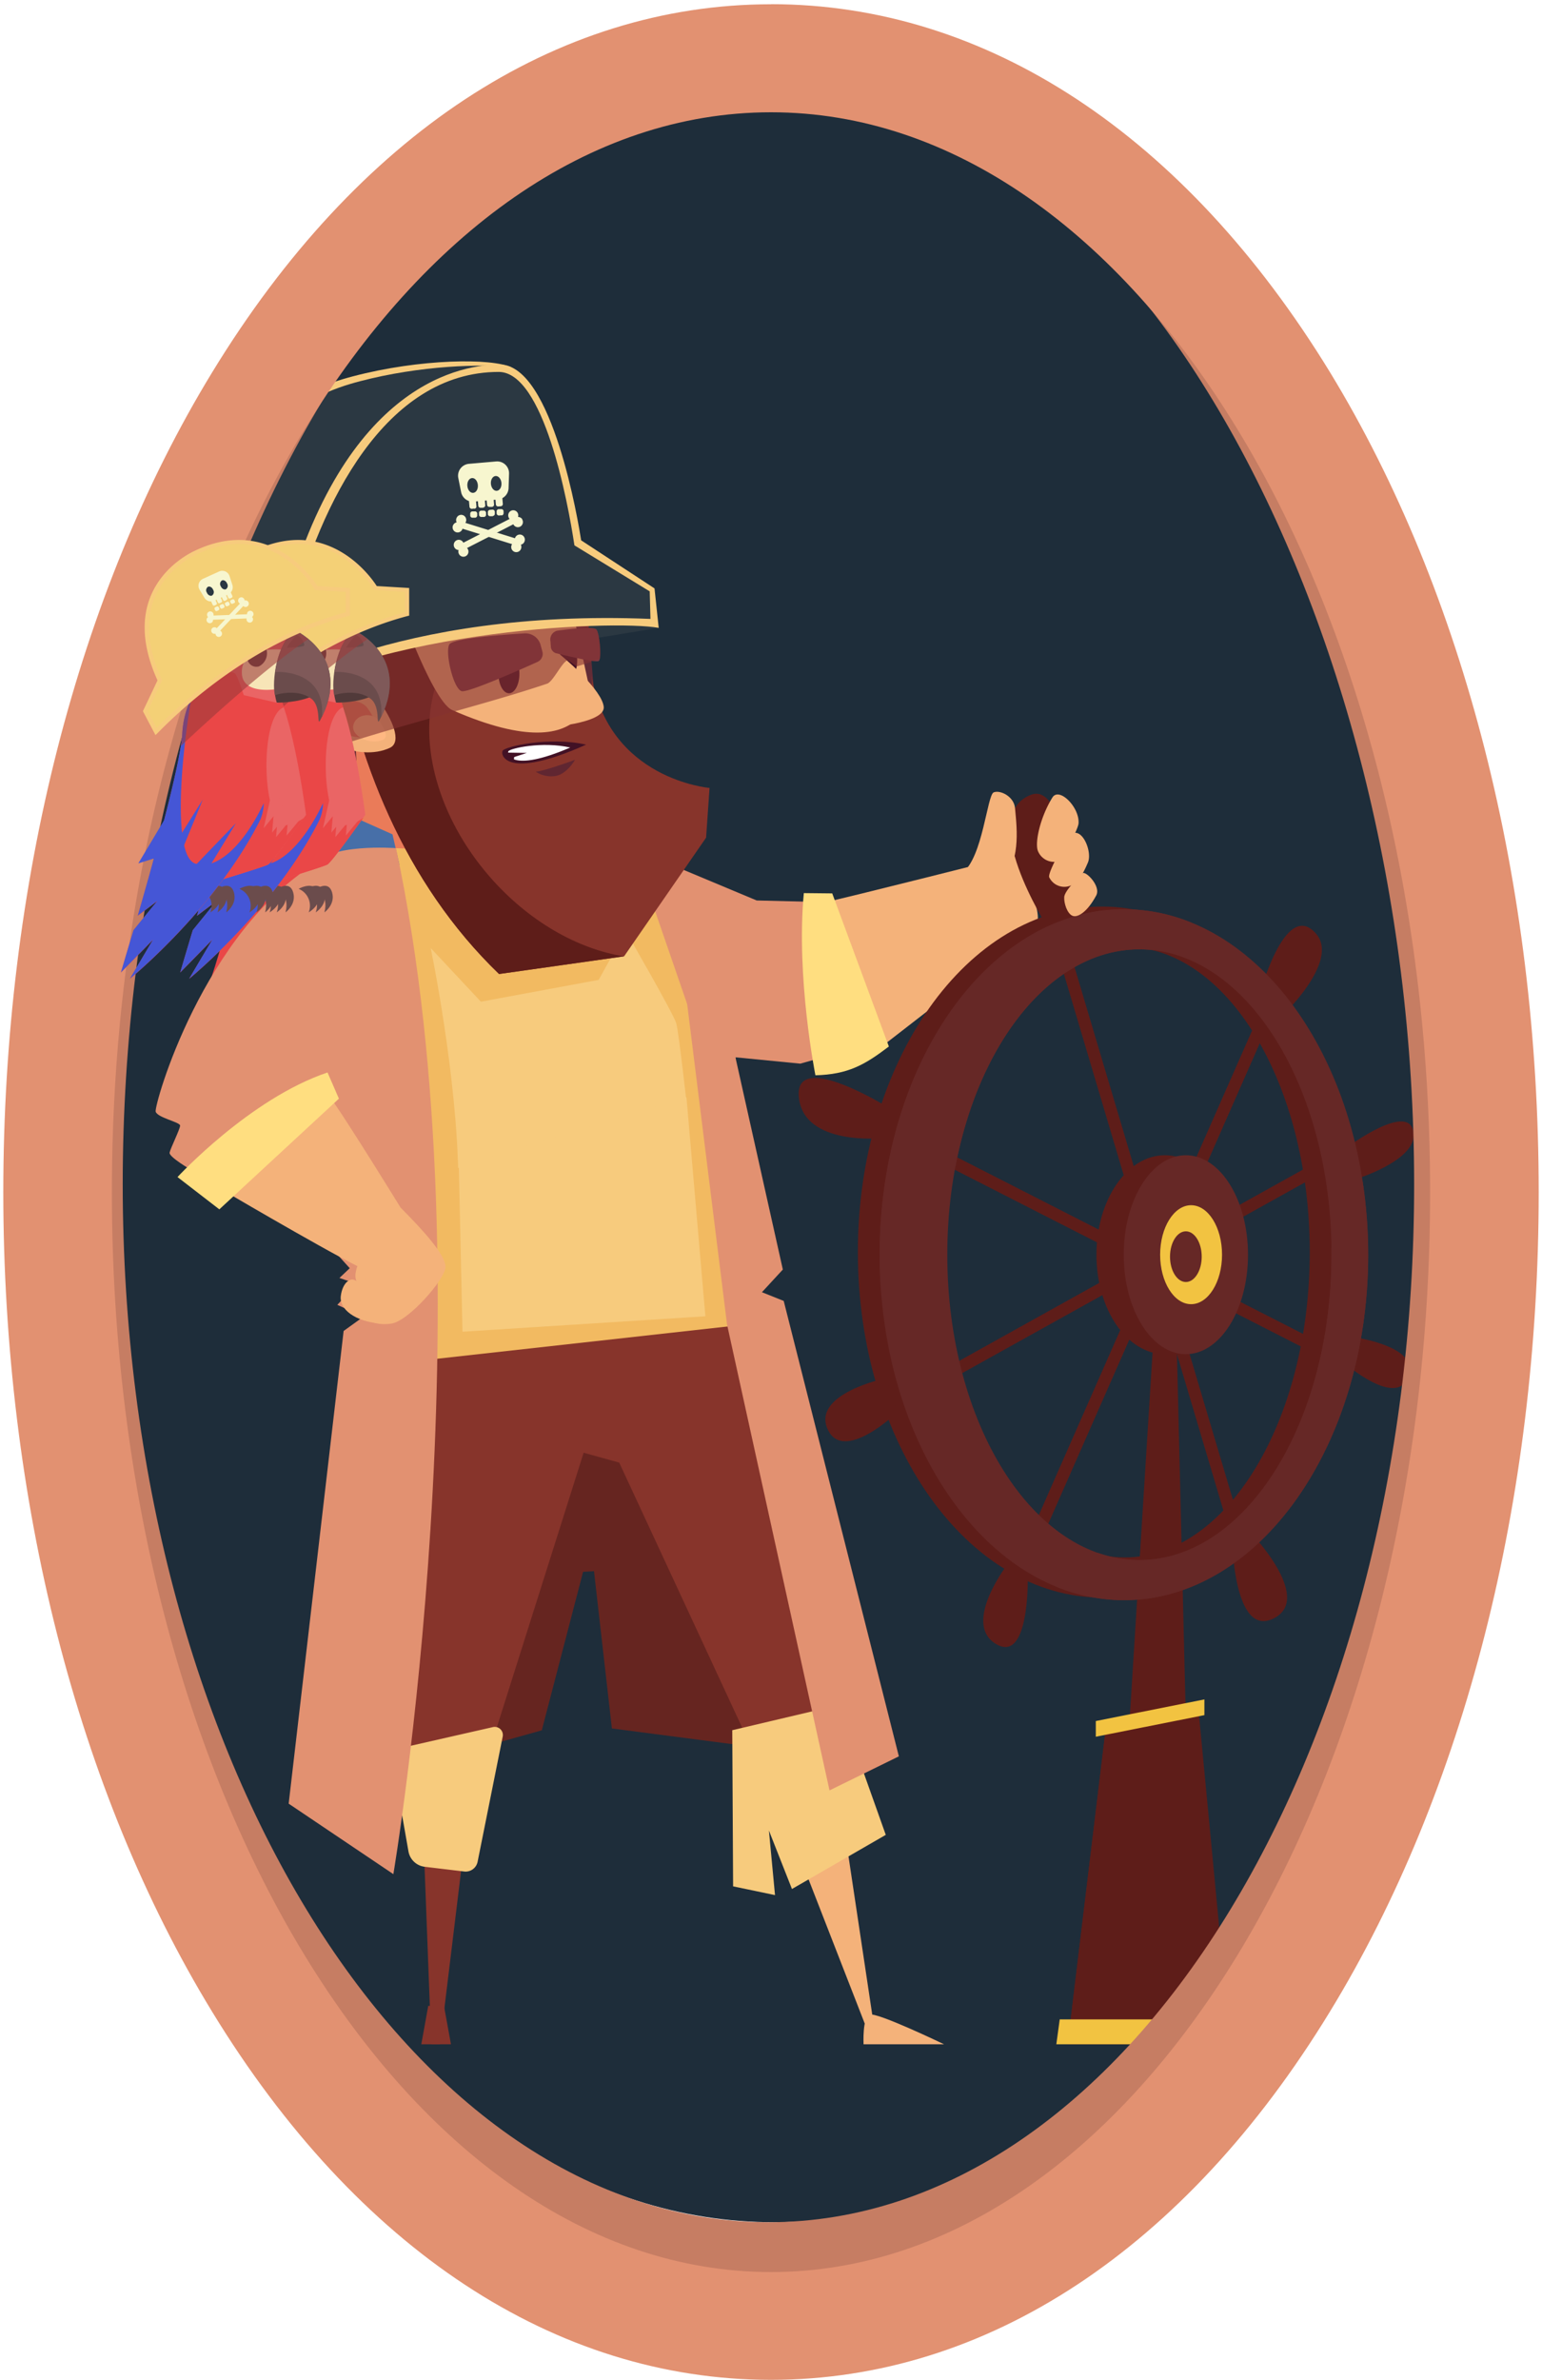 <svg xmlns="http://www.w3.org/2000/svg" xmlns:xlink="http://www.w3.org/1999/xlink" viewBox="0 0 368.68 568.94"><defs><style>.cls-1{mask:url(#mask);}.cls-2,.cls-27,.cls-35,.cls-4{mix-blend-mode:multiply;}.cls-2{fill:url(#linear-gradient);}.cls-3{isolation:isolate;}.cls-4{fill:#1e2d3a;}.cls-5{filter:url(#filter);}.cls-6{fill:#ea4747;}.cls-7{fill:#f4b27a;}.cls-8{fill:#2b3842;}.cls-9{fill:#5e1d19;}.cls-10{fill:#2b4f7a;}.cls-11{fill:#602631;}.cls-12{fill:#ea7b59;}.cls-13{fill:#f7cb7d;}.cls-14{fill:#632c36;}.cls-15{fill:#421125;}.cls-16{fill:#20334f;}.cls-17{fill:#662520;}.cls-18{fill:#87342b;}.cls-19{fill:#f2ba61;}.cls-20{fill:#e29171;}.cls-21{fill:#476fa8;}.cls-22{fill:#ffde80;}.cls-23{fill:#ffb882;}.cls-24{fill:#662826;}.cls-25{fill:#7c3a44;}.cls-26{fill:#fff;}.cls-27{fill:#843131;}.cls-27,.cls-35{opacity:0.6;}.cls-28{fill:#f2c341;}.cls-29{fill:#ea6565;}.cls-30{fill:#f7e5b7;}.cls-31{fill:#513a3a;}.cls-32{fill:#6b4c4c;}.cls-33{fill:#7f5959;}.cls-34{fill:#4556d6;}.cls-35{fill:#9b3b3b;}.cls-36{fill:#f4d076;}.cls-37{fill:#f7f6cf;}.cls-38{mix-blend-mode:soft-light;}.cls-39{fill:#c67d63;}.cls-40{mask:url(#mask-2);}.cls-41{fill:#e5ac98;}.cls-42{filter:url(#filter-2);}.cls-43{filter:url(#luminosity-noclip);}</style><filter id="luminosity-noclip" x="0" y="-7724.92" width="368.68" height="32766" filterUnits="userSpaceOnUse" color-interpolation-filters="sRGB"><feFlood flood-color="#fff" result="bg"/><feBlend in="SourceGraphic" in2="bg"/></filter><mask id="mask" x="0" y="-7724.92" width="368.68" height="32766" maskUnits="userSpaceOnUse"><g class="cls-43"/></mask><linearGradient id="linear-gradient" x1="184.34" y1="283.08" x2="184.34" gradientUnits="userSpaceOnUse"><stop offset="0"/><stop offset="0.08" stop-color="#070707"/><stop offset="0.2" stop-color="#1b1b1b"/><stop offset="0.34" stop-color="#3c3c3c"/><stop offset="0.51" stop-color="#6a6a6a"/><stop offset="0.69" stop-color="#a5a5a5"/><stop offset="0.87" stop-color="#ebebeb"/><stop offset="0.92" stop-color="#fff"/></linearGradient><filter id="filter"><feOffset dx="11.34" dy="-2.83" input="SourceAlpha"/><feGaussianBlur stdDeviation="2.83" result="blur"/><feFlood/><feComposite operator="in" in2="blur"/><feComposite in="SourceGraphic"/></filter><mask id="mask-2" x="0" y="0" width="368.68" height="283.08" maskUnits="userSpaceOnUse"><g class="cls-1"><path class="cls-2" d="M368.68,283.08H361c0-71.68-17.23-139.41-48.53-190.68C279.13,37.74,233.61,7.65,184.34,7.65S89.56,37.74,56.2,92.4C24.9,143.67,7.67,211.4,7.67,283.08H0C0,210,17.65,140.86,49.67,88.41,84.48,31.4,132.3,0,184.34,0S284.21,31.4,319,88.41C351,140.86,368.68,210,368.68,283.08Z"/></g></mask><filter id="filter-2"><feOffset dx="-2.83" dy="-2.83" input="SourceAlpha"/><feGaussianBlur stdDeviation="4.25" result="blur-2"/><feFlood/><feComposite operator="in" in2="blur-2"/><feComposite in="SourceGraphic"/></filter></defs><g class="cls-3"><g id="Ebene_2" data-name="Ebene 2"><g id="Ebene_1-2" data-name="Ebene 1"><path class="cls-4" d="M185.06,20.38c-44.92,0-86.3,28.11-116.52,79.17C40.46,147,25,209.59,25,275.79S40.46,404.61,68.54,452.05c30.22,51.05,71.6,79.18,116.52,79.18s86.28-28.13,116.5-79.18c28.08-47.44,43.53-110,43.53-176.26S329.64,147,301.56,99.55C271.34,48.49,230,20.38,185.06,20.38Z"/><g class="cls-5"><path class="cls-6" d="M45.7,244.51l14.41-21.24-2.27,6.32,4.8-3.92L62,229.09s11.12-17.32,12.89-31.86-10.74-31-10.74-31L52.91,172s-9,63.2-19.34,76.48l19.34-23.64Z"/><path class="cls-7" d="M199.57,252.93s33.83-26.14,36.63-28.76-4.94-16.89-4.94-16.89-40.6,10.29-45.49,11.27S186.91,258.14,199.57,252.93Z"/><path class="cls-8" d="M137.56,143.22l-70.39,5.21-27.11,21.8.17,8.13c41.35-15.57,71.37-19.71,105.88-25.44Z"/><rect class="cls-9" x="257.14" y="251.46" width="2.91" height="101.24" transform="translate(-128.02 395.1) rotate(-62.96)"/><rect class="cls-9" x="207.58" y="305.2" width="104.06" height="2.91" transform="translate(-116.35 164.91) rotate(-29.09)"/><rect class="cls-9" x="260.69" y="220.41" width="2.91" height="148.74" transform="translate(-73.16 86.96) rotate(-16.56)"/><rect class="cls-9" x="193.86" y="305.64" width="140.49" height="2.91" transform="translate(-123.37 425.11) rotate(-66.24)"/><path class="cls-9" d="M294.75,246.14l-5.23-4.53s6.24-24.25,13.78-15.6C309.19,232.75,294.75,246.14,294.75,246.14Z"/><path class="cls-9" d="M287.21,368.67l-3.93,2.61s.4,23.36,10,18.39S287.21,368.67,287.21,368.67Z"/><path class="cls-9" d="M309.12,322l-.9,5.09s13.55,12.58,17,5.28C329.34,323.91,309.12,322,309.12,322Z"/><path class="cls-9" d="M312.14,284.93,310.87,277s15.11-11.22,15.78-3.18C327.2,280.51,312.14,284.93,312.14,284.93Z"/><polygon class="cls-9" points="269.38 298.6 265.95 298.6 258.13 423.74 272.43 423.74 269.38 298.6"/><polygon class="cls-10" points="60.66 192.55 66.03 202.45 83.55 217.47 89.8 193.28 60.66 192.55"/><path class="cls-9" d="M252.17,219.55c-32.25,0-58.4,37-58.4,82.6s26.15,82.59,58.4,82.59,58.39-37,58.39-82.59S284.42,219.55,252.17,219.55Zm5.42,155.59c-24.42,0-44.22-32.68-44.22-73s19.8-73,44.22-73,44.22,32.68,44.22,73S282,375.14,257.59,375.14Z"/><path class="cls-11" d="M79.78,157.68S57.45,145.92,59,159.79a36.5,36.5,0,0,1-12.31,9.67A40.4,40.4,0,0,0,57.49,184l2.82-3.77c-.2,3.78-.58,6.15-.58,6.15a57.12,57.12,0,0,0,25.48,3Z"/><polygon class="cls-12" points="73.01 166.79 75.03 209.07 101.74 207.15 99.6 176.53 73.01 166.79"/><path class="cls-8" d="M33,168.86l7.23,9.5s24.23-23.51,90.38-31.07l-3.43-7.61-21.39-9S146,74.4,72.86,93.61c-12.16,3.19-34.95,11.6-30.73,60.21Z"/><path class="cls-8" d="M127.18,139.68l-21.39-9s13.56-19,10.61-31.12C109.94,107.9,99.66,116.4,87,123.16c-16.58,8.82-33.3,12.56-45,11a114.39,114.39,0,0,0,.16,19.68l-9.13,15,7.23,9.5s24.23-23.51,90.38-31.07Z"/><path class="cls-13" d="M34.5,170.84l9.22-15.19c-4.3-49.6,18.56-58.42,31-61.68,14.32-3.76,29.39-4.25,36.3-3.3-4.81-2.27-21.89-2.11-38,2.13C60.81,96,37.3,105.12,41.52,153.73L33,168.86Z"/><polygon class="cls-14" points="128.75 144.58 118.38 144.58 120.65 172.42 131.02 172.42 128.75 144.58"/><polygon class="cls-7" points="124.63 144.42 80.83 150.99 88.81 180.71 132.77 182.12 124.63 144.42"/><path class="cls-15" d="M112.85,163.87c0-2.59-1.12-4.69-2.5-4.69s-2.51,2.1-2.51,4.69,1.12,4.69,2.51,4.69S112.85,166.46,112.85,163.87Z"/><path class="cls-15" d="M126.66,160.64c0-2.6-1-4.7-2.11-4.7s-2.11,2.1-2.11,4.7,1,4.69,2.11,4.69S126.66,163.23,126.66,160.64Z"/><polygon class="cls-16" points="166.66 294.85 161.23 216.84 127.45 200.16 131.83 237.07 166.66 294.85"/><polygon class="cls-17" points="160.3 284.11 82.71 340.73 68.01 430.51 118.2 416.47 128.07 378.58 130.68 378.43 134.96 416.02 195.65 423.94 160.3 284.11"/><path class="cls-18" d="M88,435.42l13.76-1.67,26.44-83.64,8.51,2.36,38.68,83.36,12-3.4L162.69,309,87.61,319.87S76.35,390,76.35,391.62,88,435.42,88,435.42Z"/><polygon class="cls-18" points="89.7 436.77 91.78 491.52 93.87 491.52 100.65 435.68 89.7 436.77"/><path class="cls-13" d="M90.2,449.09a4.49,4.49,0,0,1-3.88-3.67L82.51,423.7a2.62,2.62,0,0,1,2-3l22-5a1.94,1.94,0,0,1,2.34,2.28l-6,29.92a2.92,2.92,0,0,1-3.2,2.32Z"/><polygon class="cls-19" points="144.34 208.08 80.32 205.47 91.99 294.22 161.68 268.15 144.34 208.08"/><path class="cls-13" d="M98.25,284.83C98,260,91.64,229.47,91.64,229.47l12,12.82,28.16-5.22,6.46-11.68s11.47,19.82,12.1,22.11S153.1,269,153.1,269Z"/><path class="cls-19" d="M85.21,328.53l81.66-9.07c-.58-23.07,2.42-41.67-3.13-56.52L79.27,287.55Z"/><polygon class="cls-13" points="99.24 321.18 157.31 317.49 152.79 265.14 98.36 281.68 99.24 321.18"/><polygon class="cls-20" points="191.89 253.76 186.68 218.51 169.58 218.09 140.17 205.79 165.34 278.78 164.5 255.58 180 257.1 191.89 253.76"/><path class="cls-18" d="M69.05,155.11c4.59,28.78,16.2,58.66,38.93,80.56l29.9-4.23,19.6-28.36.83-11.89s-24.21-2-28.18-26.83c0,0,2.74,24-33.34,8.22-5.15-2.26-14.39-29.36-14.39-29.36Z"/><path class="cls-9" d="M105.66,212.32c-12.3-14.2-16.89-31.64-13.07-44.76-4.85-8.45-10.19-24.34-10.19-24.34L69.05,155.11c4.59,28.78,16.2,58.66,38.93,80.56l29.85-4.22C126.78,229.69,115,223.07,105.66,212.32Z"/><polygon class="cls-21" points="82.5 202.28 60.66 192.55 63.78 207.07 84.16 209.53 82.5 202.28"/><path class="cls-20" d="M82.71,450.85s23.46-138.59.63-245.27c0,0-16.9-1.25-19.4,4.38-1.27,2.86,4.69,92,4.69,92L72.28,306l-2.46,2.33L74,309.76l-4.69,5,6.26,2.82L70.82,321,57.68,434Z"/><path class="cls-22" d="M201.18,253c-5.75,4.37-9.74,6.68-17.56,6.88,0,0-4.67-23.35-2.77-43.55l6.79.07Z"/><path class="cls-7" d="M44.23,288.69s29,17,32.54,18S87,295.68,87,295.68,69.88,267.73,67,264.4,34.22,281.18,44.23,288.69Z"/><path class="cls-20" d="M64.75,208.79c-27.65,16.77-39.29,58.32-38.87,59.78s5.84,2.5,5.84,3.33-2.3,5.43-2.51,6.47,5.22,4.17,5.22,4.17l31.7-21.48C73.85,247.08,64.75,208.79,64.75,208.79Z"/><path class="cls-22" d="M41.1,291.93l-10-7.72s17.31-18.77,35.87-25l2.72,6.26Z"/><path class="cls-7" d="M81.88,181.6c-7.5,3.5-19.4-2-17.37-8.76s11.58-6.73,14.71-2.51S84.88,180.19,81.88,181.6Z"/><path class="cls-12" d="M78,178.48c-4.28,2-11.09-1.16-9.93-5s6.62-3.84,8.41-1.43S79.69,177.68,78,178.48Z"/><path class="cls-23" d="M80.33,179.63c-3.09,1.44-8-.84-7.15-3.61s4.77-2.77,6.06-1S81.57,179.05,80.33,179.63Z"/><path class="cls-7" d="M118,155.73c6.66,4.85,14.51,12.18,15,16,.58,4-13.67,5.3-16.64,4.87C113.85,176.21,112.45,151.73,118,155.73Z"/><polygon class="cls-7" points="180.06 447.16 196.86 490.29 197.94 489.33 189.82 435.2 180.06 447.16"/><path class="cls-7" d="M195.13,491.52h19.24s-16-7.71-17.78-7.09S195.13,491.52,195.13,491.52Z"/><polygon class="cls-13" points="163.74 416.44 163.94 453.77 173.96 455.86 172.5 440.42 178.01 454.4 200.44 441.46 189.39 410.39 163.74 416.44"/><path class="cls-24" d="M257.38,220.18c-32.25,0-58.4,37-58.4,82.59s26.15,82.59,58.4,82.59,58.4-37,58.4-82.59S289.63,220.18,257.38,220.18Zm3.7,155.59c-25.37,0-45.93-32.68-45.93-73s20.56-73,45.93-73,45.94,32.69,45.94,73S286.45,375.77,261.08,375.77Z"/><ellipse class="cls-9" cx="267.18" cy="302.77" rx="16.37" ry="23.78"/><polygon class="cls-9" points="275.2 411.43 253.05 415.94 243.93 491.52 282.83 491.52 275.2 411.43"/><path class="cls-9" d="M229.67,376.62l4.72,3.37s.44,20.78-7.67,15.8S229.67,376.62,229.67,376.62Z"/><path class="cls-9" d="M239,224.26l7.17-2.52s-2.24-32.18-10.95-28.93C222.08,197.7,239,224.26,239,224.26Z"/><path class="cls-9" d="M199.72,274.89l2-6.9s-23.33-14.74-22.06-2.81C180.89,276.91,199.72,274.89,199.72,274.89Z"/><polygon class="cls-20" points="170.83 311.74 175.83 306.32 162.69 247.5 150.23 220.91 162.49 319.46 186.99 430.83 203.57 422.69 176.04 313.82 170.83 311.74"/><path class="cls-9" d="M200.4,332.3l2.8,8.14s-12.94,12.44-16.68,4S200.4,332.3,200.4,332.3Z"/><ellipse class="cls-24" cx="272.19" cy="302.77" rx="14.86" ry="23.78"/><path class="cls-25" d="M114.05,154.24a3.76,3.76,0,0,1,3.86,2.77l.43,1.6a2.1,2.1,0,0,1-1.17,2.45c-4.42,2-16.47,7.32-18.09,7-2-.42-4.06-9.28-3-11.16C96.84,155.47,108.4,154.59,114.05,154.24Z"/><path class="cls-25" d="M121.88,153.6a2.17,2.17,0,0,0-1.61,2.54l.09,1.24a1.76,1.76,0,0,0,1.19,1.59c2.83.7,9.63,2.32,10.28,1.86s.22-6.4-.55-7.48C130.7,152.52,125,153.18,121.88,153.6Z"/><path class="cls-11" d="M116.74,187.3c2-.1,9.39-2.83,9.39-2.83s-1.74,3.17-4.41,3.82A6.7,6.7,0,0,1,116.74,187.3Z"/><path class="cls-15" d="M128.79,180.84c-9-2-19.35.47-19.95,1.44S109.61,189.43,128.79,180.84Z"/><path class="cls-26" d="M125,181.53c-6.66-1.52-14.35.18-14.79.89S110.81,187.62,125,181.53Z"/><polygon class="cls-15" points="114.61 182.82 109.84 182.74 110.07 184.03 111.48 184.78 111.6 183.8 114.61 182.82"/><path class="cls-27" d="M130.07,160.79l.5.07,1.49-.47c.41-1.52-.11-6.1-.78-7-.18-.27-.88-.38-1.85-.4l-.68-8.37h-4.08l0-.16-1,.16h-5.22l.07.77-33.44,5c-.15-.41-.3-.79-.44-1.17l-12.15,2.92-2,1.81c-1-.26-1.91-.48-2.85-.64l-7.76,1.86a6.86,6.86,0,0,0-.8,4.64,36.5,36.5,0,0,1-12.31,9.67A40.4,40.4,0,0,0,57.49,184l2.82-3.77c-.09,1.68-.22,3.06-.33,4.1,20.86-7.44,42.78-12.44,59.48-18.06,1.46-.49,3.54-5.17,4.91-5.6a23,23,0,0,1,2.17,1.49l3.55-1.12Z"/><path class="cls-8" d="M43,163.66l1.88,9.59s33-24.19,100.31-21.27l-.62-8.13L127,132.38s-6.26-41.09-18.77-41.3-38,8.13-51.1,58.19Z"/><path class="cls-8" d="M89.14,139.77c-5-20.32.61-39.8,12.64-48.08-13.45,2.66-33.47,15.09-44.62,57.58L43,163.66l1.88,9.59s16.58-12.15,50.22-18.19A61.59,61.59,0,0,1,89.14,139.77Z"/><path class="cls-13" d="M44.8,174.77l-3.12-11.48,14.7-14.7C70.83,93.75,99.84,89.87,108.31,90c12.48.21,18.68,38,19.3,42l17.54,11.49,1,9.43C135.37,150.94,74.19,153.2,44.8,174.77Zm-1.14-10.91,2.58,7.73c5.44-3.57,37.24-23.28,97.94-20.81L144,144.2l-18-11c-1.6-10.67-7.4-41.46-18.1-41.46-27.11,0-42.65,31.43-49.52,58.09Z"/><polygon class="cls-18" points="94.81 482.34 91.05 482.34 89.39 491.52 96.48 491.52 94.81 482.34"/><path class="cls-28" d="M273.44,290.94c-4.08,0-7.4,5.3-7.4,11.83s3.32,11.83,7.4,11.83,7.4-5.29,7.4-11.83S277.53,290.94,273.44,290.94Zm-1.25,18.36c-2.09,0-3.79-2.71-3.79-6.06s1.7-6.06,3.79-6.06,3.79,2.71,3.79,6.06S274.28,309.3,272.19,309.3Z"/><polygon class="cls-9" points="265.99 413.31 253.05 415.94 243.93 491.52 259.4 491.52 265.99 413.31"/><polygon class="cls-28" points="276.62 409.08 250.66 414.25 250.66 418 276.62 412.84 276.62 409.08"/><path class="cls-24" d="M217.13,281.55c5.72-30,23.23-51.78,43.95-51.78a30.5,30.5,0,0,1,3.32.21q4.65-3.6,9.19-6.55a42.71,42.71,0,0,0-16.21-3.25c-32.25,0-58.4,37-58.4,82.59,0,2.89.11,5.74.31,8.55A265.16,265.16,0,0,1,217.13,281.55Z"/><path class="cls-24" d="M307,301.14c0,.54,0,1.08,0,1.63,0,40.32-20.57,73-45.94,73a29.88,29.88,0,0,1-9.83-1.7q-5,4.43-9.85,8.14a42.69,42.69,0,0,0,16,3.15c32.25,0,58.4-37,58.4-82.59a116.05,116.05,0,0,0-1.33-17.49C312.27,290.46,309.78,295.76,307,301.14Z"/><polygon class="cls-28" points="242.03 485.57 241.22 491.52 285.54 491.52 284.89 485.57 242.03 485.57"/><path class="cls-7" d="M240.28,193.48c-2.92,4.7-4.28,10.85-3.44,12.83a4.14,4.14,0,0,0,4.48,2.5c1.36-.41,5.09-7.7,5.21-9.12C246.84,195.84,241.9,190.88,240.28,193.48Z"/><path class="cls-7" d="M228,214.55c4.61-6.09,3.9-12.73,3.34-18.56-.26-2.77-3.54-4.38-5.1-3.74s-2.62,15.52-7.43,19.19C217.31,212.56,225.61,217.68,228,214.55Z"/><path class="cls-7" d="M248.78,209c-1.86,4.43-3.3,5.52-5.16,5.8a4,4,0,0,1-4.11-2.28c-.4-1.24,4.53-10,5.65-10.47C247.58,201,249.82,206.52,248.78,209Z"/><path class="cls-7" d="M250.74,216.93c-2.21,4.09-4.54,5.35-5.72,4.8s-2-2.89-1.91-4.46,3.68-5,4.37-5.68S252,214.67,250.74,216.93Z"/><path class="cls-7" d="M83.13,313.9c-6.11-.47-9.86-3.44-9.47-6.57s2.27-4.61,3.6-3.67,4,3.59,5.79,3.2S85.16,314.06,83.13,313.9Z"/><path class="cls-7" d="M79.61,319.22c-6.1-.47-9.86-3.44-9.47-6.57s2.27-4.61,3.6-3.67,4,3.59,5.79,3.2S81.64,319.38,79.61,319.22Z"/><path class="cls-7" d="M84.77,291.85c4.43,4.49,10.56,10.95,10.4,13.92s-8.76,12.75-12.82,13.45-7.2-1.09-7.9-3.13,2-2.89,2.19-3.91-2-8.74-4.63-10.85S81,288.06,84.77,291.85Z"/><path class="cls-29" d="M53.54,213.79s12.26-3.67,13.4-4.3S76,197.61,76,197.61s-2.65-20.73-6.7-29.2-18.07-2.78-18.07-2.78Z"/><path class="cls-6" d="M71.47,200.06c-6,.9-6.84-26.07-.75-28.17a31.55,31.55,0,0,0-1.38-3.48c-4-8.47-18.07-2.78-18.07-2.78l2.27,48.16s12.26-3.67,13.4-4.3c1-.53,6.82-8.68,8.59-11.16A9.74,9.74,0,0,1,71.47,200.06Z"/><path class="cls-6" d="M64.27,196.66a12,12,0,0,1-3.68.59,12.61,12.61,0,0,1-8-2.95l.92,19.49s12.26-3.67,13.4-4.3l.12-.08a20.31,20.31,0,0,1-2.85-11C64.21,197.8,64.24,197.23,64.27,196.66Z"/><path class="cls-30" d="M50.38,166.51c-1.14-6.7-2.91-12.64,1.14-16.43s15.34-8.67,21.87,3.66c2.27,4.3-3.92,16.12-3.92,16.12Z"/><path class="cls-29" d="M60.67,164c-.5-7.05,9.57-6.26,13-5.36a7.88,7.88,0,0,0-.25-4.86c-6.53-12.33-17.83-7.45-21.87-3.66s-2.28,9.73-1.14,16.43l18.89,4.34s.74-2,1.44-3.59C64.1,168.55,60.89,167.05,60.67,164Z"/><path class="cls-31" d="M69,170.79s5.22.14,8.92-1.74c0,0-6-2.46-8.2-2.67S69,170.79,69,170.79Z"/><path class="cls-32" d="M68.56,169c-.75-3.1.35-12.63,4.9-15.47,0,0,13.9,6.4,5.94,21.44-.91,1.71.32-3.21-2.11-5.09C74.71,167.91,70.89,168.27,68.56,169Z"/><path class="cls-33" d="M68.65,163.46s12.07-.88,11.17,10.71c7-14.45-6.36-20.61-6.36-20.61-2.78,1.74-4.32,6.18-4.87,9.95Z"/><path class="cls-32" d="M73.69,154.71a14.28,14.28,0,0,0-2.27,2.94s3.92-.06,4.15-.52S74.46,154.5,73.69,154.71Z"/><path class="cls-31" d="M66.52,158c-.5-2-2.2-2.58-3.51-1.48a3.88,3.88,0,0,0-1,4,2.18,2.18,0,0,0,2.69,1.63A3.5,3.5,0,0,0,66.52,158Z"/><path class="cls-32" d="M62,215.31a4.47,4.47,0,0,1,2.14,5.62s3-1.89,2-4.8S62,215.31,62,215.31Z"/><path class="cls-32" d="M60.07,215.31a4.37,4.37,0,0,1,2.4,5.62s3.35-1.89,2.28-4.8S60.07,215.31,60.07,215.31Z"/><path class="cls-32" d="M64.31,215.31s3,1.51,1.92,5.62c0,0,2.69-1.89,1.82-4.8S64.31,215.31,64.31,215.31Z"/><path class="cls-32" d="M52.68,215.31a4.48,4.48,0,0,1,2.14,5.62s3-1.89,2-4.8S52.68,215.31,52.68,215.31Z"/><path class="cls-32" d="M50.72,215.31a4.37,4.37,0,0,1,2.4,5.62s3.35-1.89,2.27-4.8S50.72,215.31,50.72,215.31Z"/><path class="cls-32" d="M55,215.31s3,1.51,1.93,5.62c0,0,2.68-1.89,1.82-4.8S55,215.31,55,215.31Z"/><path class="cls-6" d="M59.16,164c-1.46-1.81-8.22,1.85-8.22,1.85a22.1,22.1,0,0,0-4.52,12.26c-.3,5.88-4.7,23.07-10.66,43.65l4.69-3.53s-2.78,3.37-5.7,7c-1,3.3-2,6.67-3,10.09l7.68-7.84s-2.7,4.51-5.54,9.35c6.83-5.75,22.44-20.56,31.17-38C68.49,191.91,60.61,165.77,59.16,164Z"/><path class="cls-34" d="M49.45,209.24c-5-1.79-3.75-22.64-.87-39.57a22.35,22.35,0,0,0-2.16,8.4c-.3,5.88-4.7,23.07-10.66,43.65l4.69-3.53s-2.78,3.37-5.7,7c-1,3.3-2,6.67-3,10.09l7.68-7.84s-2.7,4.51-5.54,9.35c6.83-5.75,22.44-20.56,31.17-38a10.35,10.35,0,0,0,.82-3.95C61.07,205,54.54,211.05,49.45,209.24Z"/><polygon class="cls-29" points="74.7 198.53 72.08 199.02 72.18 198.91 70 199.32 71.23 197.84 69.22 196.77 71.21 194.36 67.69 192.78 65.87 200.81 68.23 197.96 67.88 201.88 69.05 200.46 68.83 202.96 71.63 199.57 71.35 202.58 74.7 198.53"/><path class="cls-35" d="M73.78,153.77h0l-.48-.2h0c-2-3.71-4.45-5.82-7-6.86l-12.1,1.42a15,15,0,0,0-2.67,2c-4.05,3.79-2.28,9.73-1.14,16.43h0a21.93,21.93,0,0,0-1.82,3.15h0c-.12.24-.23.49-.34.75l-.06.14c-.1.23-.19.47-.29.71l-.1.27-.24.67c0,.13-.08.26-.13.39s-.12.42-.19.63-.09.34-.13.52l-.15.58c-.05.21-.09.43-.13.64s-.08.36-.11.54l-.12.8c0,.15,0,.29-.06.45-.05.42-.08.86-.11,1.31,0,.81-.16,1.85-.35,3.08,7-6.57,20.47-18.83,30.46-25.57A27.49,27.49,0,0,0,73.78,153.77Z"/><path class="cls-36" d="M40.16,177.7c6.75-6.86,23.55-22.2,45.86-28.06l0-5.77-7.54-.46s-10.18-17.54-29.07-8.35C44.82,137.3,32.12,146,41.1,165.48l-3.48,7.35Z"/><path class="cls-13" d="M40,178.55l-3-5.71,3.49-7.36c-9.43-20.78,5.56-29.36,8.67-30.87,17.87-8.7,28.25,6.23,29.58,8.32l7.75.46V150l-.38.09C64.87,155.71,48.43,170,40.52,178.06Zm-1.86-5.73,2.11,4c8.11-8.14,24.32-22,45.23-27.61v-4.9l-7.33-.45-.14-.23a25.42,25.42,0,0,0-7.32-7.48c-6.35-4.17-13.44-4.4-21.09-.68-3,1.45-17.33,9.68-8.1,29.76l.1.22Z"/><polygon class="cls-34" points="53.09 209.72 59.24 199.61 48.45 210.82 53.09 209.72"/><polygon class="cls-34" points="45.81 207.42 51.32 193.96 42.05 208.79 45.81 207.42"/><polygon class="cls-34" points="40.53 207.78 45.17 193.71 35.9 209.22 40.53 207.78"/><path class="cls-37" d="M107.69,122.24l-5.78.5a2.83,2.83,0,0,1-3-2.27l-.67-3.34a2.85,2.85,0,0,1,2.51-3.42l6.56-.57a2.84,2.84,0,0,1,3.06,2.94l-.11,3.4a2.84,2.84,0,0,1-2.57,2.76"/><path class="cls-8" d="M102.91,118.77c.09,1-.41,1.82-1.11,1.88s-1.32-.68-1.4-1.66.41-1.82,1.11-1.88,1.32.68,1.4,1.66"/><path class="cls-8" d="M108.55,118.28c.08,1-.41,1.82-1.11,1.88s-1.32-.68-1.41-1.66.42-1.82,1.11-1.88,1.33.68,1.41,1.66"/><path class="cls-37" d="M102.08,124.4l-.59.06a.54.54,0,0,1-.58-.5l-.12-1.31a.55.55,0,0,1,.49-.59l.6,0a.54.54,0,0,1,.58.5l.11,1.3a.53.53,0,0,1-.49.59"/><path class="cls-37" d="M104.19,124.22l-.6,0a.54.54,0,0,1-.58-.5l-.11-1.3a.53.53,0,0,1,.49-.59l.59-.06a.55.55,0,0,1,.59.5l.11,1.31a.55.55,0,0,1-.49.59"/><path class="cls-37" d="M106.29,124l-.59,0a.55.55,0,0,1-.59-.5l-.11-1.31a.55.55,0,0,1,.49-.59l.6,0a.55.55,0,0,1,.58.5l.11,1.31a.54.54,0,0,1-.49.59"/><path class="cls-37" d="M108.4,123.85l-.6.05a.53.53,0,0,1-.58-.49l-.11-1.31a.54.54,0,0,1,.49-.59l.59-.05a.53.53,0,0,1,.58.5l.11,1.3a.53.53,0,0,1-.48.59"/><path class="cls-37" d="M102.27,126.59l-.6,0a.54.54,0,0,1-.58-.49l0-.43a.55.55,0,0,1,.49-.59l.6,0a.54.54,0,0,1,.58.49l0,.43a.55.55,0,0,1-.49.59"/><path class="cls-37" d="M104.37,126.41l-.59,0a.53.53,0,0,1-.58-.5l0-.42a.53.53,0,0,1,.49-.59l.59,0a.54.54,0,0,1,.59.49l0,.43a.54.54,0,0,1-.49.59"/><path class="cls-37" d="M106.48,126.23l-.6,0a.53.53,0,0,1-.58-.5l0-.42a.56.56,0,0,1,.49-.6l.6-.05a.55.55,0,0,1,.58.5l0,.43a.55.55,0,0,1-.49.59"/><path class="cls-37" d="M108.58,126l-.6.06a.55.55,0,0,1-.58-.5l0-.43a.54.54,0,0,1,.49-.59l.59,0a.53.53,0,0,1,.58.5l0,.42a.54.54,0,0,1-.49.59"/><path class="cls-37" d="M113.52,126.93a1.23,1.23,0,0,0-1-.52,1.23,1.23,0,0,0-.16-1.08,1.2,1.2,0,0,0-1.68-.3,1.25,1.25,0,0,0-.29,1.71l.12.14-11.07,5.69a1.62,1.62,0,0,0-.1-.18,1.2,1.2,0,0,0-1.68-.3,1.24,1.24,0,0,0-.29,1.71,1.2,1.2,0,0,0,.94.52,1.23,1.23,0,0,0,.16,1.08,1.2,1.2,0,0,0,1.68.3,1.24,1.24,0,0,0,.3-1.71l-.13-.15,11.07-5.68a1,1,0,0,0,.1.17,1.2,1.2,0,0,0,1.68.31,1.25,1.25,0,0,0,.3-1.71"/><path class="cls-37" d="M97,128.37a1.2,1.2,0,0,1,.84-.67,1.23,1.23,0,0,1,0-1.09,1.19,1.19,0,0,1,1.6-.59,1.24,1.24,0,0,1,.58,1.63l-.1.17,11.87,3.68a.64.64,0,0,1,.06-.18,1.2,1.2,0,0,1,1.61-.59,1.23,1.23,0,0,1,.57,1.63,1.16,1.16,0,0,1-.84.67,1.26,1.26,0,0,1,0,1.09,1.2,1.2,0,0,1-1.61.59,1.24,1.24,0,0,1-.58-1.63l.1-.17-11.86-3.69a1.07,1.07,0,0,1-.07.19,1.19,1.19,0,0,1-1.6.59,1.22,1.22,0,0,1-.58-1.63"/><path class="cls-37" d="M57.43,144.9,54,146.45a1.82,1.82,0,0,1-2.31-.74l-1.13-1.89a1.83,1.83,0,0,1,.79-2.62l3.88-1.76a1.83,1.83,0,0,1,2.49,1.13l.67,2.09a1.85,1.85,0,0,1-1,2.24"/><path class="cls-8" d="M53.78,143.81a1,1,0,0,1-.27,1.39c-.41.18-1-.13-1.22-.71a1,1,0,0,1,.27-1.39c.41-.18,1,.13,1.22.71"/><path class="cls-8" d="M57.11,142.3a1,1,0,0,1-.27,1.39c-.41.18-1-.14-1.22-.71a1,1,0,0,1,.27-1.39c.41-.19,1,.13,1.22.71"/><path class="cls-37" d="M54.48,147.42l-.35.16a.35.35,0,0,1-.46-.18l-.35-.77a.35.35,0,0,1,.17-.46l.36-.16a.35.35,0,0,1,.46.17l.34.78a.34.34,0,0,1-.17.46"/><path class="cls-37" d="M55.73,146.86l-.36.16a.35.35,0,0,1-.46-.18l-.35-.77a.36.36,0,0,1,.18-.47l.35-.16a.35.35,0,0,1,.46.18l.35.77a.36.36,0,0,1-.17.47"/><path class="cls-37" d="M57,146.29l-.35.16a.35.35,0,0,1-.46-.17l-.35-.78A.34.34,0,0,1,56,145l.35-.16a.34.34,0,0,1,.46.18l.35.77a.35.35,0,0,1-.17.46"/><path class="cls-37" d="M58.21,145.73l-.35.16a.35.35,0,0,1-.46-.18l-.35-.77a.36.36,0,0,1,.17-.47l.35-.16a.36.36,0,0,1,.46.18l.35.78a.34.34,0,0,1-.17.46"/><path class="cls-37" d="M55.07,148.72l-.35.16a.34.34,0,0,1-.46-.18l-.12-.25a.36.36,0,0,1,.17-.47l.35-.16a.36.36,0,0,1,.47.18l.11.25a.36.36,0,0,1-.17.47"/><path class="cls-37" d="M56.31,148.15l-.35.16a.35.35,0,0,1-.46-.17l-.12-.26a.35.35,0,0,1,.18-.46l.35-.16a.35.35,0,0,1,.46.18l.11.25a.34.34,0,0,1-.17.46"/><path class="cls-37" d="M57.55,147.59l-.35.16a.35.35,0,0,1-.46-.18l-.11-.25a.35.35,0,0,1,.17-.47l.35-.16a.35.35,0,0,1,.46.18l.12.25a.36.36,0,0,1-.18.47"/><path class="cls-37" d="M58.8,147l-.36.16A.35.35,0,0,1,58,147l-.11-.26a.35.35,0,0,1,.17-.46l.35-.16a.34.34,0,0,1,.46.18l.12.25a.35.35,0,0,1-.17.46"/><path class="cls-37" d="M62,146.5a.76.76,0,0,0-.68-.11.79.79,0,0,0-.33-.62.77.77,0,0,0-1.09.17.81.81,0,0,0,.19,1.11l.11.06L54.66,153l-.09-.08a.78.78,0,0,0-1.09.18.79.79,0,0,0,.18,1.1.78.78,0,0,0,.69.11.81.81,0,0,0,.33.63.78.78,0,0,0,1.09-.18.8.8,0,0,0-.19-1.1.41.41,0,0,0-.11-.07L61,147.7l.09.08a.77.77,0,0,0,1.09-.18.79.79,0,0,0-.19-1.1"/><path class="cls-37" d="M52.21,150.94a.78.78,0,0,1,.38-.59.79.79,0,0,1-.26-.66.78.78,0,0,1,.86-.7.8.8,0,0,1,.7.87l0,.12,8-.31a.48.48,0,0,1,0-.12.78.78,0,0,1,.85-.71.8.8,0,0,1,.7.87.75.75,0,0,1-.37.59.79.79,0,0,1-.6,1.37.8.8,0,0,1-.7-.87.51.51,0,0,1,0-.13l-8,.31v.13a.77.77,0,0,1-.85.7.8.8,0,0,1-.71-.87"/></g><path class="cls-39" d="M183.42,20.38c85.27,0,154.69,125.75,154.69,262.75S269,531.23,183.74,531.23,29.34,420.17,29.34,283.13,98.15,20.38,183.42,20.38Zm.32-10.13c-50.49,0-97,30-130.91,84.58C21.28,145.52,3.92,212.4,3.92,283.13S21.28,420.76,52.83,471.46C86.78,526,133.25,556,183.74,556s96.93-30,130.89-84.59c31.53-50.69,48.9-117.56,48.9-188.32s-17.37-137.61-48.9-188.3c-34-54.54-80.44-84.58-130.89-84.58Z"/><path class="cls-20" d="M184.34,26.84c87,0,157.59,115.57,157.59,258.15S271.39,543.14,184.34,543.14,26.75,427.54,26.75,285,97.29,26.84,184.34,26.84Zm0-25.82c-51.52,0-99,31.26-133.62,88C18.52,141.79.79,211.38.79,285S18.52,428.2,50.72,480.91c34.65,56.79,82.1,88,133.62,88s99-31.24,133.62-88c32.2-52.71,49.93-122.29,49.93-195.92S350.16,141.79,318,89C283.31,32.28,235.87,1,184.34,1Z"/><g class="cls-40"><path class="cls-41" d="M368.68,283.08H361c0-71.68-17.23-139.41-48.53-190.68C279.13,37.74,233.61,7.65,184.34,7.65S89.56,37.74,56.2,92.4C24.9,143.67,7.67,211.4,7.67,283.08H0C0,210,17.65,140.86,49.67,88.41,84.48,31.4,132.3,0,184.34,0S284.21,31.4,319,88.41C351,140.86,368.68,210,368.68,283.08Z"/></g><g class="cls-42"><path class="cls-29" d="M53.54,213.79s12.26-3.67,13.4-4.3S76,197.61,76,197.61s-2.65-20.73-6.7-29.2-18.07-2.78-18.07-2.78Z"/><path class="cls-6" d="M71.47,200.06c-6,.9-6.84-26.07-.75-28.17a31.55,31.55,0,0,0-1.38-3.48c-4-8.47-18.07-2.78-18.07-2.78l2.27,48.16s12.26-3.67,13.4-4.3c1-.53,6.82-8.68,8.59-11.16A9.74,9.74,0,0,1,71.47,200.06Z"/><path class="cls-6" d="M64.27,196.66a12,12,0,0,1-3.68.59,12.61,12.61,0,0,1-8-2.95l.92,19.49s12.26-3.67,13.4-4.3l.12-.08a20.31,20.31,0,0,1-2.85-11C64.21,197.8,64.24,197.23,64.27,196.66Z"/><path class="cls-30" d="M50.38,166.51c-1.14-6.7-2.91-12.64,1.14-16.43s15.34-8.67,21.87,3.66c2.27,4.3-3.92,16.12-3.92,16.12Z"/><path class="cls-29" d="M60.67,164c-.5-7.05,9.57-6.26,13-5.36a7.88,7.88,0,0,0-.25-4.86c-6.53-12.33-17.83-7.45-21.87-3.66s-2.28,9.73-1.14,16.43l18.89,4.34s.74-2,1.44-3.59C64.1,168.55,60.89,167.05,60.67,164Z"/><path class="cls-31" d="M69,170.79s5.22.14,8.92-1.74c0,0-6-2.46-8.2-2.67S69,170.79,69,170.79Z"/><path class="cls-32" d="M68.56,169c-.75-3.1.35-12.63,4.9-15.47,0,0,13.9,6.4,5.94,21.44-.91,1.71.32-3.21-2.11-5.09C74.71,167.91,70.89,168.27,68.56,169Z"/><path class="cls-33" d="M68.65,163.46s12.07-.88,11.17,10.71c7-14.45-6.36-20.61-6.36-20.61-2.78,1.74-4.32,6.18-4.87,9.95Z"/><path class="cls-32" d="M73.69,154.71a14.28,14.28,0,0,0-2.27,2.94s3.92-.06,4.15-.52S74.46,154.5,73.69,154.71Z"/><path class="cls-31" d="M66.52,158c-.5-2-2.2-2.58-3.51-1.48a3.88,3.88,0,0,0-1,4,2.18,2.18,0,0,0,2.69,1.63A3.5,3.5,0,0,0,66.52,158Z"/><path class="cls-32" d="M62,215.31a4.47,4.47,0,0,1,2.14,5.62s3-1.89,2-4.8S62,215.31,62,215.31Z"/><path class="cls-32" d="M60.07,215.31a4.37,4.37,0,0,1,2.4,5.62s3.35-1.89,2.28-4.8S60.07,215.31,60.07,215.31Z"/><path class="cls-32" d="M64.31,215.31s3,1.51,1.92,5.62c0,0,2.69-1.89,1.82-4.8S64.31,215.31,64.31,215.31Z"/><path class="cls-32" d="M52.68,215.31a4.48,4.48,0,0,1,2.14,5.62s3-1.89,2-4.8S52.68,215.31,52.68,215.31Z"/><path class="cls-32" d="M50.72,215.31a4.37,4.37,0,0,1,2.4,5.62s3.35-1.89,2.27-4.8S50.72,215.31,50.72,215.31Z"/><path class="cls-32" d="M55,215.31s3,1.51,1.93,5.62c0,0,2.68-1.89,1.82-4.8S55,215.31,55,215.31Z"/><path class="cls-6" d="M59.16,164c-1.46-1.81-8.22,1.85-8.22,1.85a22.1,22.1,0,0,0-4.52,12.26c-.3,5.88-4.7,23.07-10.66,43.65l4.69-3.53s-2.78,3.37-5.7,7c-1,3.3-2,6.67-3,10.09l7.68-7.84s-2.7,4.51-5.54,9.35c6.83-5.75,22.44-20.56,31.17-38C68.49,191.91,60.61,165.77,59.16,164Z"/><path class="cls-34" d="M49.45,209.24c-5-1.79-3.75-22.64-.87-39.57a22.35,22.35,0,0,0-2.16,8.4c-.3,5.88-4.7,23.07-10.66,43.65l4.69-3.53s-2.78,3.37-5.7,7c-1,3.3-2,6.67-3,10.09l7.68-7.84s-2.7,4.51-5.54,9.35c6.83-5.75,22.44-20.56,31.17-38a10.35,10.35,0,0,0,.82-3.95C61.07,205,54.54,211.05,49.45,209.24Z"/><polygon class="cls-29" points="74.7 198.53 72.08 199.02 72.18 198.91 70 199.32 71.23 197.84 69.22 196.77 71.21 194.36 67.69 192.78 65.87 200.81 68.23 197.96 67.88 201.88 69.05 200.46 68.83 202.96 71.63 199.57 71.35 202.58 74.7 198.53"/><path class="cls-35" d="M73.78,153.77h0l-.48-.2h0c-2-3.71-4.45-5.82-7-6.86l-12.1,1.42a15,15,0,0,0-2.67,2c-4.05,3.79-2.28,9.73-1.14,16.43h0a21.93,21.93,0,0,0-1.82,3.15h0c-.12.24-.23.49-.34.75l-.06.14c-.1.23-.19.47-.29.71l-.1.27-.24.67c0,.13-.08.26-.13.39s-.12.42-.19.63-.09.34-.13.52l-.15.58c-.05.21-.09.43-.13.64s-.08.36-.11.54l-.12.8c0,.15,0,.29-.06.45-.05.42-.08.86-.11,1.31,0,.81-.16,1.85-.35,3.08,7-6.57,20.47-18.83,30.46-25.57A27.49,27.49,0,0,0,73.78,153.77Z"/><path class="cls-36" d="M40.16,177.7c6.75-6.86,23.55-22.2,45.86-28.06l0-5.77-7.54-.46s-10.18-17.54-29.07-8.35C44.82,137.3,32.12,146,41.1,165.48l-3.48,7.35Z"/><path class="cls-13" d="M40,178.55l-3-5.71,3.49-7.36c-9.43-20.78,5.56-29.36,8.67-30.87,17.87-8.7,28.25,6.23,29.58,8.32l7.75.46V150l-.38.09C64.87,155.71,48.43,170,40.52,178.06Zm-1.86-5.73,2.11,4c8.11-8.14,24.32-22,45.23-27.61v-4.9l-7.33-.45-.14-.23a25.42,25.42,0,0,0-7.32-7.48c-6.35-4.17-13.44-4.4-21.09-.68-3,1.45-17.33,9.68-8.1,29.76l.1.22Z"/><polygon class="cls-34" points="53.09 209.72 59.24 199.61 48.45 210.82 53.09 209.72"/><polygon class="cls-34" points="45.81 207.42 51.32 193.96 42.05 208.79 45.81 207.42"/><polygon class="cls-34" points="40.53 207.78 45.17 193.71 35.9 209.22 40.53 207.78"/><path class="cls-37" d="M57.43,144.9,54,146.45a1.82,1.82,0,0,1-2.31-.74l-1.13-1.89a1.83,1.83,0,0,1,.79-2.62l3.88-1.76a1.83,1.83,0,0,1,2.49,1.13l.67,2.09a1.85,1.85,0,0,1-1,2.24"/><path class="cls-8" d="M53.78,143.81a1,1,0,0,1-.27,1.39c-.41.18-1-.13-1.22-.71a1,1,0,0,1,.27-1.39c.41-.18,1,.13,1.22.71"/><path class="cls-8" d="M57.11,142.3a1,1,0,0,1-.27,1.39c-.41.18-1-.14-1.22-.71a1,1,0,0,1,.27-1.39c.41-.19,1,.13,1.22.71"/><path class="cls-37" d="M54.48,147.42l-.35.16a.35.35,0,0,1-.46-.18l-.35-.77a.35.35,0,0,1,.17-.46l.36-.16a.35.35,0,0,1,.46.17l.34.78a.34.34,0,0,1-.17.46"/><path class="cls-37" d="M55.73,146.86l-.36.16a.35.35,0,0,1-.46-.18l-.35-.77a.36.36,0,0,1,.18-.47l.35-.16a.35.35,0,0,1,.46.18l.35.77a.36.36,0,0,1-.17.47"/><path class="cls-37" d="M57,146.29l-.35.16a.35.35,0,0,1-.46-.17l-.35-.78A.34.34,0,0,1,56,145l.35-.16a.34.34,0,0,1,.46.18l.35.77a.35.35,0,0,1-.17.46"/><path class="cls-37" d="M58.21,145.73l-.35.16a.35.35,0,0,1-.46-.18l-.35-.77a.36.36,0,0,1,.17-.47l.35-.16a.36.36,0,0,1,.46.18l.35.78a.34.34,0,0,1-.17.46"/><path class="cls-37" d="M55.07,148.72l-.35.16a.34.34,0,0,1-.46-.18l-.12-.25a.36.36,0,0,1,.17-.47l.35-.16a.36.36,0,0,1,.47.18l.11.25a.36.36,0,0,1-.17.47"/><path class="cls-37" d="M56.31,148.15l-.35.16a.35.35,0,0,1-.46-.17l-.12-.26a.35.35,0,0,1,.18-.46l.35-.16a.35.35,0,0,1,.46.18l.11.25a.34.34,0,0,1-.17.46"/><path class="cls-37" d="M57.55,147.59l-.35.16a.35.35,0,0,1-.46-.18l-.11-.25a.35.35,0,0,1,.17-.47l.35-.16a.35.35,0,0,1,.46.18l.12.25a.36.36,0,0,1-.18.47"/><path class="cls-37" d="M58.8,147l-.36.16A.35.35,0,0,1,58,147l-.11-.26a.35.35,0,0,1,.17-.46l.35-.16a.34.34,0,0,1,.46.18l.12.25a.35.35,0,0,1-.17.46"/><path class="cls-37" d="M62,146.5a.76.76,0,0,0-.68-.11.79.79,0,0,0-.33-.62.77.77,0,0,0-1.09.17.81.81,0,0,0,.19,1.11l.11.06L54.66,153l-.09-.08a.78.78,0,0,0-1.09.18.79.79,0,0,0,.18,1.1.78.78,0,0,0,.69.11.81.81,0,0,0,.33.63.78.78,0,0,0,1.09-.18.8.8,0,0,0-.19-1.1.41.41,0,0,0-.11-.07L61,147.7l.09.08a.77.77,0,0,0,1.09-.18.79.79,0,0,0-.19-1.1"/><path class="cls-37" d="M52.21,150.94a.78.78,0,0,1,.38-.59.79.79,0,0,1-.26-.66.78.78,0,0,1,.86-.7.8.8,0,0,1,.7.87l0,.12,8-.31a.48.48,0,0,1,0-.12.78.78,0,0,1,.85-.71.8.8,0,0,1,.7.87.75.75,0,0,1-.37.59.79.79,0,0,1-.6,1.37.8.8,0,0,1-.7-.87.51.51,0,0,1,0-.13l-8,.31v.13a.77.77,0,0,1-.85.7.8.8,0,0,1-.71-.87"/></g></g></g></g></svg>